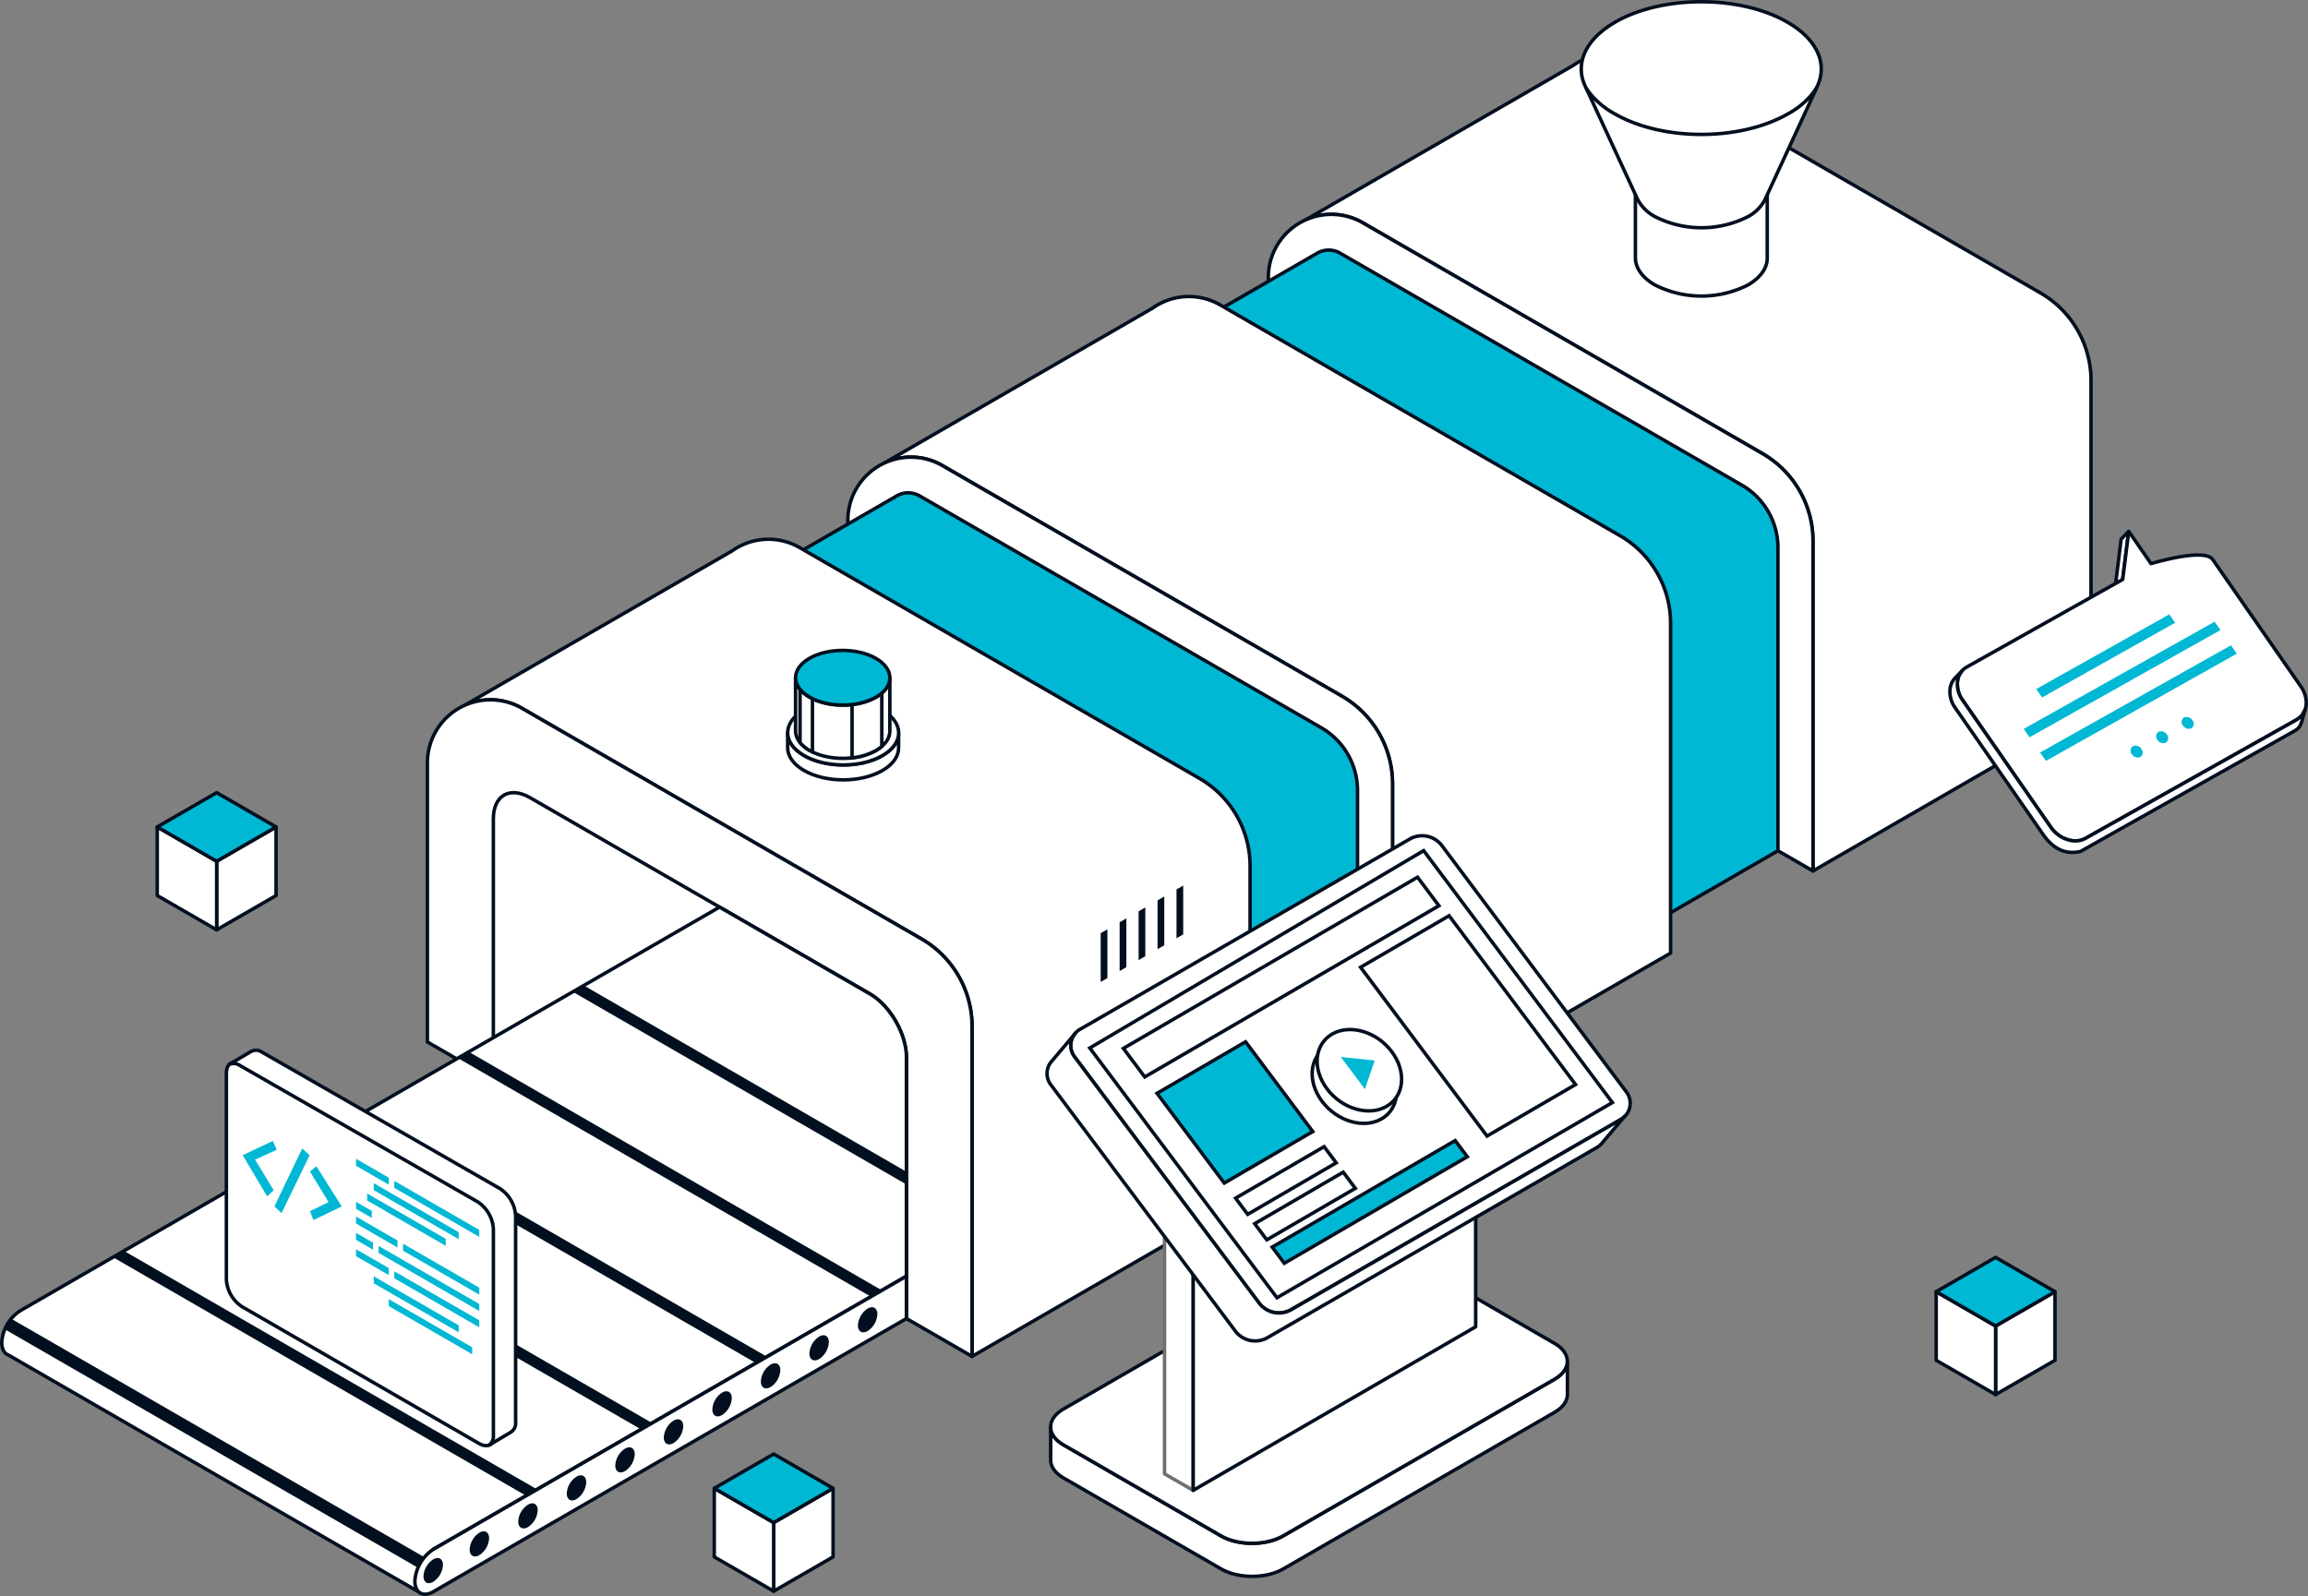 <svg xmlns="http://www.w3.org/2000/svg" xmlns:xlink="http://www.w3.org/1999/xlink" width="662.975" height="458.529" viewBox="0 0 662.975 458.529">
  <rect x="0" y="0" width="662.975" height="458.529" fill="#808080" stroke="none"/>
  <defs>
    <linearGradient id="linear-gradient" x1="0.291" y1="0.872" x2="0.644" y2="0.214" gradientUnits="objectBoundingBox">
      <stop offset="0" stop-color="#423eaf"/>
      <stop offset="0.49" stop-color="#302b8e"/>
      <stop offset="1" stop-color="#1f196f"/>
    </linearGradient>
    <linearGradient id="linear-gradient-2" x1="-0.821" y1="1.887" x2="0.957" y2="0.125" xlink:href="#linear-gradient"/>
    <linearGradient id="linear-gradient-3" x1="0.291" y1="0.872" x2="0.643" y2="0.214" xlink:href="#linear-gradient"/>
    <linearGradient id="linear-gradient-4" x1="-0.819" y1="1.886" x2="0.956" y2="0.126" xlink:href="#linear-gradient"/>
  </defs>
  <g id="qt-img2" transform="translate(0.5 -2.182)">
    <path id="Path_22274" data-name="Path 22274" d="M887.733,381.959c-2.63.434-3.394,4.677-2.075,7.342a10.166,10.166,0,0,0,2.89,1.769s8.32,3.417,10.187,3.561,6.03-.578,6.359-3.741c-.318-1.954-1.96-2.492-3.972-3.689-2.625-1.555-4.874-3.816-6.99-4.85C892.393,381.5,887.733,381.959,887.733,381.959Z" transform="translate(-464.998 -308.42)" fill="url(#linear-gradient)"/>
    <path id="Path_22275" data-name="Path 22275" d="M898.862,398.558c-1.92-.15-10.481-3.654-10.481-3.654a11.173,11.173,0,0,1-2.891-1.734,6.917,6.917,0,0,0,.353.931,10.18,10.18,0,0,0,2.891,1.769s8.32,3.417,10.187,3.561,6.03-.578,6.36-3.741a1.224,1.224,0,0,0-.047-.2C904.354,398.113,900.625,398.709,898.862,398.558Z" transform="translate(-465.195 -313.202)" fill="#121047"/>
    <path id="Path_22276" data-name="Path 22276" d="M894.6,377.18a46.619,46.619,0,0,0-5.619,2.093,2.479,2.479,0,0,1-.214,1.232l-.1.179c-.786.763-1.618,2.116.792,2.891,4.683,1.468,8.672-1.671,6.834-2.729C895.053,380.123,894.758,378.174,894.6,377.18Z" transform="translate(-466.195 -306.456)" fill="#fff"/>
    <path id="Path_22277" data-name="Path 22277" d="M900.685,383.809c-.347-.463-1.156-1.7-2.59-.676a3.5,3.5,0,0,0-1.654,3.411c.174,1.07,3.255.277,3.37.116S900.685,383.809,900.685,383.809Z" transform="translate(-469.799 -308.801)" fill="url(#linear-gradient-2)"/>
    <path id="Path_22279" data-name="Path 22279" d="M848.4,404.675c-2.636.434-3.394,4.677-2.075,7.342a10.173,10.173,0,0,0,2.89,1.769s8.314,3.417,10.187,3.561,6.024-.549,6.36-3.74c-.324-1.954-1.96-2.492-3.978-3.689-2.619-1.555-4.868-3.816-6.984-4.85C853.057,404.236,848.4,404.675,848.4,404.675Z" transform="translate(-448.406 -318.007)" fill="url(#linear-gradient-3)"/>
    <path id="Path_22280" data-name="Path 22280" d="M859.528,421.264c-1.925-.15-10.487-3.659-10.487-3.659a10.987,10.987,0,0,1-2.891-1.734,5.874,5.874,0,0,0,.352.931,10.18,10.18,0,0,0,2.891,1.769s8.313,3.417,10.187,3.561,6.024-.549,6.36-3.741a.846.846,0,0,0-.052-.2C865.021,420.819,861.286,421.414,859.528,421.264Z" transform="translate(-448.599 -322.778)" fill="#121047"/>
    <path id="Path_22281" data-name="Path 22281" d="M855.263,399.89a46.274,46.274,0,0,0-5.619,2.093,2.6,2.6,0,0,1-.214,1.237,1.738,1.738,0,0,0-.1.173c-.792.763-1.625,2.116.792,2.891,4.677,1.469,8.672-1.671,6.828-2.729C855.737,402.844,855.425,400.884,855.263,399.89Z" transform="translate(-449.6 -316.037)" fill="#fff"/>
    <path id="Path_22282" data-name="Path 22282" d="M861.351,406.517c-.347-.462-1.156-1.7-2.59-.682a3.5,3.5,0,0,0-1.659,3.417c.173,1.069,3.255.277,3.377.116S861.351,406.517,861.351,406.517Z" transform="translate(-453.203 -318.38)" fill="url(#linear-gradient-4)"/>
    <path id="Path_22290" data-name="Path 22290" d="M898.6,475.227,895.29,472.7,897.6,452.68l3.313,2.532Z" transform="translate(-469.329 -338.307)" fill="#6b67e9"/>
    <path id="Path_22291" data-name="Path 22291" d="M903.493,437.8l-3.313-2.532,1.544-13.332,3.307,2.532Z" transform="translate(-471.392 -325.339)" fill="#6b67e9"/>
    <path id="Path_22292" data-name="Path 22292" d="M845.513,466.114l-3.313-2.532L875.721,445l3.312,2.532Z" transform="translate(-446.932 -335.067)" fill="#807dfb"/>
    <path id="Path_22293" data-name="Path 22293" d="M907.043,407.064l-3.313-2.532,1.544-13.332,3.312,2.532Z" transform="translate(-472.889 -312.371)" fill="#6b67e9"/>
    <path id="Path_22294" data-name="Path 22294" d="M849.063,435.374l-3.313-2.532L879.27,414.26l3.313,2.532Z" transform="translate(-448.429 -322.099)" fill="#807dfb"/>
    <path id="Path_22295" data-name="Path 22295" d="M910.592,376.334,907.28,373.8l1.543-13.332L912.136,363Z" transform="translate(-474.387 -299.407)" fill="#6b67e9"/>
    <path id="Path_22296" data-name="Path 22296" d="M852.622,404.644l-3.312-2.532,33.515-18.581,3.312,2.532Z" transform="translate(-449.932 -309.135)" fill="#807dfb"/>
    <path id="Path_22297" data-name="Path 22297" d="M914.153,345.594l-3.313-2.532,1.538-13.332,3.313,2.532Z" transform="translate(-475.889 -286.439)" fill="#6b67e9"/>
    <path id="Path_22298" data-name="Path 22298" d="M856.173,373.9l-3.313-2.532L886.38,352.79l3.312,2.532Z" transform="translate(-451.429 -296.167)" fill="#807dfb"/>
    <path id="Path_22300" data-name="Path 22300" d="M859.723,343.168l-3.313-2.532,33.521-18.576,3.312,2.532Z" transform="translate(-452.927 -283.203)" fill="#807dfb"/>
    <path id="Path_22313" data-name="Path 22313" d="M1017.275,354.061,902.549,287.812a17.969,17.969,0,0,0-19.483.885h0L806,333.179a17.87,17.87,0,0,1,16.645.746L937.4,400.2a29.057,29.057,0,0,1,14.54,25.178v94.74L1031.809,474V379.245a29.082,29.082,0,0,0-14.537-25.185Z" transform="translate(-431.661 -267.722)" fill="#fff" stroke="#020f1e" stroke-linecap="round" stroke-linejoin="round" stroke-width="1"/>
    <path id="Path_22314" data-name="Path 22314" d="M787.82,383.268v80.188l156.45,90.329V459.022a29.058,29.058,0,0,0-14.54-25.155L814.975,367.589a18.1,18.1,0,0,0-27.155,15.679Z" transform="translate(-423.991 -301.386)" fill="#fff" stroke="#020f1e" stroke-linecap="round" stroke-linejoin="round" stroke-width="1"/>
    <path id="Path_22316" data-name="Path 22316" d="M736.45,429.877v87.582l135.7,78.349V508.775a20.812,20.812,0,0,0-10.406-18.032l-115.362-66.6a6.619,6.619,0,0,0-9.932,5.735Z" transform="translate(-402.32 -325.893)" fill="#ced3f8"/>
    <path id="Path_22317" data-name="Path 22317" d="M904.575,450.391l-115.333-66.6a6.557,6.557,0,0,0-6.747.087L742.28,407.088a6.54,6.54,0,0,1,6.562.029L864.2,473.725A20.813,20.813,0,0,1,874.6,491.757v87.027L915,555.462V468.429A20.812,20.812,0,0,0,904.575,450.391Z" transform="translate(-404.78 -308.868)" fill="#00b8d4" stroke="#020f1e" stroke-width="1"/>
    <path id="Path_22318" data-name="Path 22318" d="M808.361,474.681,693.583,408.426a17.981,17.981,0,0,0-19.483.89h0L597.08,453.793a17.922,17.922,0,0,1,16.65.746l114.755,66.255a29.088,29.088,0,0,1,14.54,25.184v94.739L822.9,594.6v-94.74a29.077,29.077,0,0,0-14.54-25.187Z" transform="translate(-343.526 -318.606)" fill="#fff" stroke="#020f1e" stroke-width="1"/>
    <path id="Path_22319" data-name="Path 22319" d="M578.91,503.9v80.182l156.45,90.311v-94.74a29.084,29.084,0,0,0-14.537-25.182l-114.758-66.24A18.107,18.107,0,0,0,578.91,503.9Z" transform="translate(-335.86 -352.283)" fill="#fff" stroke="#020f1e" stroke-width="1"/>
    <path id="Path_22321" data-name="Path 22321" d="M527.54,550.487v87.588l135.7,78.349V629.385a20.815,20.815,0,0,0-10.407-18.032l-115.362-66.6a6.62,6.62,0,0,0-9.932,5.735Z" transform="translate(-314.189 -376.773)" fill="#ced3f8"/>
    <path id="Path_22322" data-name="Path 22322" d="M695.678,571.011l-115.356-66.6a6.561,6.561,0,0,0-6.741.081L533.36,527.7a6.562,6.562,0,0,1,6.568,0l115.356,66.631a20.812,20.812,0,0,1,10.406,18.032V699.4l40.4-23.322V589.043a20.815,20.815,0,0,0-10.416-18.034Z" transform="translate(-316.645 -359.753)" fill="#00b8d4" stroke="#020f1e" stroke-width="1"/>
    <path id="Path_22323" data-name="Path 22323" d="M599.445,595.3,484.69,529.042a17.958,17.958,0,0,0-19.478.885h0L388.17,574.409a17.881,17.881,0,0,1,16.65.746l114.755,66.255a29.075,29.075,0,0,1,14.54,25.178V761.35l79.87-46.118V620.487A29.069,29.069,0,0,0,599.445,595.3Z" transform="translate(-255.395 -369.487)" fill="#fff" stroke="#020f1e" stroke-linecap="round" stroke-linejoin="round" stroke-width="1"/>
    <path id="Path_22324" data-name="Path 22324" d="M370,624.494v80.188L526.45,795.01V700.247a29.074,29.074,0,0,0-14.538-25.176l-114.74-66.256A18.107,18.107,0,0,0,370,624.494Z" transform="translate(-247.729 -403.148)" fill="#fff" stroke="#020f1e" stroke-linecap="round" stroke-linejoin="round" stroke-width="1"/>
    <path id="Path_22325" data-name="Path 22325" d="M510.9,710.307,413.31,653.95c-5.822-3.359-10.54-.636-10.54,6.082v75.042L521.421,803.6V728.559C521.421,721.841,516.727,713.66,510.9,710.307Z" transform="translate(-261.554 -422.608)" fill="#fff" stroke="#020f1e" stroke-width="1"/>
    <path id="Path_22326" data-name="Path 22326" d="M418.378,752.554c0-6.718-4.712-14.9-10.539-18.252L364.692,709.39,163.783,825.37a11.72,11.72,0,0,0-5.273,9.123c0,1.908.763,3.169,1.954,3.6l117.9,68.07,4.093-12.274,135.92-78.471Z" transform="translate(-158.51 -446.603)" fill="#fff" stroke="#020f1e" stroke-width="1"/>
    <path id="Path_22327" data-name="Path 22327" d="M369.053,971.284a11.709,11.709,0,0,0-5.273,9.117c0,3.336,2.365,4.723,5.273,3.047l135.92-78.488V892.79Z" transform="translate(-245.105 -523.972)" fill="#fff" stroke="#020f1e" stroke-linecap="round" stroke-linejoin="round" stroke-width="1"/>
    <path id="Path_22328" data-name="Path 22328" d="M368.06,985.484a6.181,6.181,0,0,1,2.8-4.845c1.538-.885,2.792-.167,2.792,1.619a6.181,6.181,0,0,1-2.792,4.833C369.314,987.988,368.06,987.294,368.06,985.484Zm13.262-7.666a6.179,6.179,0,0,1,2.792-4.839c1.544-.89,2.792-.168,2.792,1.613a6.162,6.162,0,0,1-2.792,4.839C382.583,980.321,381.322,979.6,381.322,977.818Zm13.95-8.048a6.173,6.173,0,0,1,2.793-4.838c1.543-.891,2.8-.168,2.8,1.613a6.171,6.171,0,0,1-2.8,4.839C396.527,972.262,395.273,971.551,395.273,969.77Zm13.939-8.047a6.163,6.163,0,0,1,2.8-4.839c1.538-.89,2.792-.167,2.792,1.613a6.184,6.184,0,0,1-2.792,4.839C410.461,964.226,409.212,963.5,409.212,961.723Zm13.939-8.048a6.18,6.18,0,0,1,2.8-4.839c1.538-.89,2.792-.167,2.792,1.613a6.18,6.18,0,0,1-2.792,4.839C424.405,956.178,423.151,955.456,423.151,953.675Zm13.939-8.047a6.168,6.168,0,0,1,2.8-4.839c1.543-.89,2.792-.173,2.792,1.607a6.188,6.188,0,0,1-2.793,4.845C438.344,948.125,437.09,947.4,437.09,945.628Zm13.945-8.054a6.163,6.163,0,0,1,2.793-4.839c1.544-.89,2.8-.174,2.792,1.613a6.175,6.175,0,0,1-2.792,4.84C452.283,940.083,451.034,939.361,451.034,937.574Zm13.939-8.042a6.163,6.163,0,0,1,2.8-4.839c1.538-.89,2.792-.173,2.792,1.613a6.181,6.181,0,0,1-2.792,4.834C466.222,932.035,464.973,931.312,464.973,929.532Zm13.939-8.048a6.156,6.156,0,0,1,2.8-4.839c1.543-.9,2.792-.174,2.792,1.607a6.184,6.184,0,0,1-2.792,4.845C480.184,923.988,478.912,923.265,478.912,921.484Zm13.939-8.047a6.19,6.19,0,0,1,2.8-4.845c1.544-.891,2.792-.168,2.792,1.613a6.174,6.174,0,0,1-2.792,4.839C494.106,915.934,492.851,915.217,492.851,913.437Z" transform="translate(-246.911 -530.478)" fill="#020f1e"/>
    <path id="Path_22329" data-name="Path 22329" d="M160,847.088,278.692,915.6a12.816,12.816,0,0,1,1.85-3.018L161.867,844.07A12.878,12.878,0,0,0,160,847.088Zm163.18-96.931,95.827,55.333v-3.648L326.342,748.33Zm-99.058,57.189L342.8,875.867l3.163-1.833L227.284,805.52Zm33.018-19.079,118.674,68.561L378.976,855,260.3,786.458Zm33.023-19.079,118.669,68.562,3.162-1.821L293.319,767.4ZM191.1,826.408l118.669,68.515,3.162-1.821L194.26,824.587Z" transform="translate(-159.139 -463.03)" fill="#020f1e"/>
    <path id="Path_22330" data-name="Path 22330" d="M742.2,713.8l1.925-1.11V698.66l-1.925,1.116Z" transform="translate(-404.746 -442.076)" fill="#020f1e"/>
    <path id="Path_22331" data-name="Path 22331" d="M732.78,719.236l1.931-1.116V704.1l-1.931,1.11Z" transform="translate(-400.772 -444.371)" fill="#020f1e"/>
    <path id="Path_22332" data-name="Path 22332" d="M723.36,724.676l1.931-1.116V709.54l-1.931,1.11Z" transform="translate(-396.798 -446.666)" fill="#020f1e"/>
    <path id="Path_22333" data-name="Path 22333" d="M713.94,730.116,715.871,729V714.98l-1.931,1.11Z" transform="translate(-392.824 -448.961)" fill="#020f1e"/>
    <path id="Path_22334" data-name="Path 22334" d="M704.52,735.551l1.931-1.122V720.41l-1.931,1.116Z" transform="translate(-388.85 -451.252)" fill="#020f1e"/>
    <path id="Path_22336" data-name="Path 22336" d="M975.79,379.946c-3.729-2.156-5.6-4.989-5.591-7.816V352.19c0,2.827,1.856,5.654,5.591,7.811,7.423,4.29,19.414,4.29,26.785,0,3.666-2.133,5.5-4.914,5.5-7.707v19.94c0,2.792-1.838,5.573-5.5,7.707a29.529,29.529,0,0,1-26.785.006Z" transform="translate(-500.93 -295.914)" fill="#fff" stroke="#020f1e" stroke-width="1"/>
    <path id="Path_22338" data-name="Path 22338" d="M956.995,263.417c6.733-3.772,15.561-5.657,24.383-5.657s17.644,1.886,24.377,5.657,10.1,8.719,10.1,13.666-3.369,9.888-10.1,13.66-15.554,5.663-24.377,5.663-17.651-1.892-24.383-5.663-10.094-8.719-10.094-13.66S950.263,267.195,956.995,263.417Z" transform="translate(-493.19 -255.078)" fill="#fff" stroke="#020f1e" stroke-width="1"/>
    <path id="Path_22339" data-name="Path 22339" d="M1003.881,309.867c-6.9,3.983-15.939,5.972-24.981,5.972s-18.085-1.977-24.987-5.972a23.519,23.519,0,0,1-8.013-7.134h0l14.633,31.653s.277.514.434.786a12.192,12.192,0,0,0,4.573,4.267,29.505,29.505,0,0,0,26.785,0,11.62,11.62,0,0,0,4.706-4.625c.081-.162.237-.451.237-.451L1011.9,302.71h0A23.4,23.4,0,0,1,1003.881,309.867Z" transform="translate(-490.679 -275.04)" fill="#fff" stroke="#020f1e" stroke-linecap="round" stroke-linejoin="round" stroke-width="1"/>
    <path id="Path_22347" data-name="Path 22347" d="M553.69,633.559c-3.139-1.815-4.706-4.192-4.7-6.568v-4.3c0,2.376,1.561,4.758,4.7,6.573,6.238,3.6,16.321,3.6,22.548,0,3.075-1.792,4.625-4.134,4.625-6.481v4.3c0,2.341-1.55,4.683-4.625,6.475C570.011,637.16,559.928,637.16,553.69,633.559Z" transform="translate(-323.238 -410.028)" fill="#fff" stroke="#020f1e" stroke-linecap="round" stroke-linejoin="round" stroke-width="1"/>
    <path id="Path_22348" data-name="Path 22348" d="M553.709,622.567c-6.238-3.608-6.273-9.447-.075-13.049s16.286-3.6,22.547,0,6.273,9.441.075,13.049S559.948,626.169,553.709,622.567Z" transform="translate(-323.246 -403.331)" fill="#fff" stroke="#020f1e" stroke-width="1"/>
    <path id="Path_22350" data-name="Path 22350" d="M556.915,616.258c-2.671-1.544-4-3.568-3.995-5.591v-15.3c0,2.023,1.324,4.047,3.995,5.591,5.308,3.064,13.875,3.064,19.159,0,2.613-1.527,3.925-3.516,3.932-5.51v15.3c0,1.995-1.312,3.989-3.932,5.51C570.8,619.322,562.216,619.322,556.915,616.258Z" transform="translate(-324.896 -398.502)" fill="#fff" stroke="#020f1e" stroke-linecap="round" stroke-linejoin="round" stroke-width="1"/>
    <path id="Path_22351" data-name="Path 22351" d="M558.711,603.789c-.277-.139-.578-.249-.844-.4a9.6,9.6,0,0,1-2.717-2.26v15.315a9.663,9.663,0,0,0,2.705,2.243c.266.15.578.266.856.4Z" transform="translate(-325.837 -400.932)" fill="#fff" stroke="#020f1e" stroke-width="1"/>
    <path id="Path_22352" data-name="Path 22352" d="M581,621.668a18.071,18.071,0,0,0,6.938-2.145,11.087,11.087,0,0,0,1.6-1.157V603.11a10.946,10.946,0,0,1-1.6,1.093A17.927,17.927,0,0,1,581,606.347Z" transform="translate(-336.742 -401.767)" fill="#fff" stroke="#020f1e" stroke-width="1"/>
    <path id="Path_22354" data-name="Path 22354" d="M556.931,595.228c-5.307-3.064-5.336-8.031-.063-11.094s13.875-3.065,19.16,0,5.33,8.03.063,11.094S562.222,598.315,556.931,595.228Z" transform="translate(-324.901 -392.792)" fill="#00b8d4" stroke="#020f1e" stroke-linecap="round" stroke-linejoin="round" stroke-width="1"/>
    <path id="Path_22367" data-name="Path 22367" d="M824.424,940.288l-78.008,45.031c-4.885,2.827-12.887,2.827-17.778,0l-45.309-26.2c-2.423-1.4-3.642-3.238-3.66-5.088h0v9.5h0c0,1.845,1.231,3.689,3.66,5.094L728.667,994.8c4.891,2.828,12.893,2.828,17.778,0l78.008-45.037c2.417-1.394,3.636-3.232,3.659-5.07h0V935.2h0C828.055,937.033,826.841,938.871,824.424,940.288Z" transform="translate(-378.367 -541.863)" fill="#fff" stroke="#020f1e" stroke-width="1"/>
    <path id="Path_22368" data-name="Path 22368" d="M824.418,905.554c4.885,2.821,4.885,7.44,0,10.268L746.41,960.853c-4.885,2.827-12.887,2.827-17.778,0l-45.309-26.172c-4.891-2.821-4.891-7.441,0-10.268l78.008-45.037c4.885-2.821,12.887-2.821,17.777,0Z" transform="translate(-378.361 -517.421)" fill="#fff" stroke="#020f1e" stroke-width="1"/>
    <path id="Path_22370" data-name="Path 22370" d="M736.25,864.43l8.233,4.753v73.175L736.25,937.6Z" transform="translate(-402.236 -512.008)" fill="#fff" stroke="#707070" stroke-linecap="round" stroke-linejoin="round" stroke-width="1"/>
    <path id="Path_22371" data-name="Path 22371" d="M750.49,808.327l81.142-47v90.53l-81.142,47Z" transform="translate(-408.243 -468.514)" fill="#fff" stroke="#020f1e" stroke-linecap="round" stroke-linejoin="round" stroke-width="1"/>
    <path id="Path_22372" data-name="Path 22372" d="M796.172,676.653a7.134,7.134,0,0,0-9.024-1.85l-94.729,54.669a5.336,5.336,0,0,0-1.642,8.007l53.027,70.8a7.134,7.134,0,0,0,9.025,1.85l94.728-54.646a5.353,5.353,0,0,0,1.642-8.013Z" transform="translate(-382.566 -431.644)" fill="#fff" stroke="#020f1e" stroke-linecap="round" stroke-linejoin="round" stroke-width="1"/>
    <path id="Path_22373" data-name="Path 22373" d="M747.9,851.583a7.134,7.134,0,0,1-9.025-1.85l-53.056-70.8a5.325,5.325,0,0,1,.162-6.8l-6.712,7.932h0a5.314,5.314,0,0,0-.254,6.9l53.027,70.8a7.128,7.128,0,0,0,9.025,1.85l94.711-54.686a5.782,5.782,0,0,0,1.734-1.549h0l6.36-7.516a5.961,5.961,0,0,1-1.272,1.052Z" transform="translate(-377.605 -473.07)" fill="#fff" stroke="#020f1e" stroke-linecap="round" stroke-linejoin="round" stroke-width="1"/>
    <path id="Path_22374" data-name="Path 22374" d="M752.876,809.775,699.11,738.022l95.907-56.692L849.224,753.7Z" transform="translate(-386.568 -434.765)" fill="#fff" stroke="#020f1e" stroke-width="1"/>
    <path id="Path_22375" data-name="Path 22375" d="M813.936,777.709c-5.139,2.943-5.822,10-1.52,15.737s11.956,8.007,17.09,5.065,5.816-9.985,1.515-15.731S819.071,774.767,813.936,777.709Z" transform="translate(-433.174 -474.88)" fill="#fff" stroke="#020f1e" stroke-linecap="round" stroke-linejoin="round" stroke-width="1"/>
    <path id="Path_22376" data-name="Path 22376" d="M816.408,771.51c-5.14,2.943-5.816,9.99-1.52,15.731s11.956,8.013,17.1,5.07,5.816-9.99,1.515-15.731S821.542,768.567,816.408,771.51Z" transform="translate(-434.219 -472.266)" fill="#fff" stroke="#020f1e" stroke-width="1"/>
    <path id="Path_22377" data-name="Path 22377" d="M823.83,783.85l6.92,9.244,2.81-8.216-9.73-1.029Z" transform="translate(-439.183 -478.015)" fill="#00b8d4"/>
    <path id="Path_22378" data-name="Path 22378" d="M806.44,702.724l-84.5,49.182-6.145-8.2,84.5-49.182Z" transform="translate(-393.609 -440.329)" fill="#fff" stroke="#020f1e" stroke-width="1"/>
    <path id="Path_22379" data-name="Path 22379" d="M777.266,802.1,751.84,816.9,732.53,791.12l25.432-14.8Z" transform="translate(-400.667 -474.838)" fill="#00b8d4" stroke="#020f1e" stroke-width="1"/>
    <path id="Path_22380" data-name="Path 22380" d="M895.411,762.164l-25.433,14.8L833.66,728.47l25.432-14.8Z" transform="translate(-443.33 -448.408)" fill="#fff" stroke="#020f1e" stroke-width="1"/>
    <path id="Path_22381" data-name="Path 22381" d="M800.457,833.063l-25.432,14.8-3.475-4.643,25.427-14.8Z" transform="translate(-417.128 -496.817)" fill="#fff" stroke="#020f1e" stroke-width="1"/>
    <path id="Path_22382" data-name="Path 22382" d="M809.947,845.742l-25.427,14.8-3.48-4.643,25.433-14.8Z" transform="translate(-421.131 -502.166)" fill="#fff" stroke="#020f1e" stroke-width="1"/>
    <path id="Path_22383" data-name="Path 22383" d="M845.779,830.042l-52.559,30.6-3.48-4.643L842.3,825.4Z" transform="translate(-424.801 -495.543)" fill="#00b8d4" stroke="#020f1e" stroke-width="1"/>
    <g id="Group_10894" data-name="Group 10894">
      <path id="Path_22402" data-name="Path 22402" d="M638.05,314.66l17.066-9.851V285.1l-17.066,9.851Z" transform="translate(-576.316 -45.345)" fill="#fff" stroke="#020f1e" stroke-linecap="round" stroke-linejoin="round" stroke-width="1"/>
      <path id="Path_22403" data-name="Path 22403" d="M625.6,314.66l-17.066-9.851V285.1l17.066,9.851Z" transform="translate(-563.863 -45.345)" fill="#fff" stroke="#020f1e" stroke-linecap="round" stroke-linejoin="round" stroke-width="1"/>
      <path id="Path_22404" data-name="Path 22404" d="M625.6,287.763l-17.066-9.851L625.6,268.06l17.067,9.852Z" transform="translate(-563.863 -38.157)" fill="#00b8d4" stroke="#020f1e" stroke-linecap="round" stroke-linejoin="round" stroke-width="1"/>
    </g>
    <path id="Path_22436" data-name="Path 22436" d="M1210.723,536.54l-2.134,2.185,1.717-13.8,2.133-2.185Z" transform="translate(-601.498 -367.862)" fill="#fff" stroke="#020f1e" stroke-linecap="round" stroke-linejoin="round" stroke-width="1"/>
    <path id="Path_22437" data-name="Path 22437" d="M1203.522,530.778l25.34,36.515c2.416,3.469,1.884,7.747-1.185,9.47l-60.7,34.11c-3.07,1.734-7.556.283-9.978-3.2l-25.34-36.515a7.84,7.84,0,0,1-1.457-5.446,5.277,5.277,0,0,1,2.642-4.047l44.817-25.178,1.734-13.794,6.405,9.25S1201.106,527.292,1203.522,530.778Z" transform="translate(-568.408 -367.841)" fill="#fff" stroke="#020f1e" stroke-linecap="round" stroke-linejoin="round" stroke-width="1"/>
    <path id="Path_22438" data-name="Path 22438" d="M1226.121,605.872l-60.7,34.11c-3.07,1.734-7.556.283-9.979-3.2l-25.34-36.515a7.84,7.84,0,0,1-1.456-5.446,5.476,5.476,0,0,1,1.474-3.128l-2.133,2.185a5.477,5.477,0,0,0-1.475,3.128,7.841,7.841,0,0,0,1.457,5.446l25.34,36.515c2.422,3.469,5.876,5.927,10.709,4.761L1225.5,609.09c2.025-1.154,1.9-2.474,3.019-6.163l-.922,1.849Z" transform="translate(-566.852 -396.95)" fill="#fff" stroke="#020f1e" stroke-width="1"/>
    <g id="Group_7159" data-name="Group 7159" transform="translate(64.526 306.51)">
      <path id="Path_4117" data-name="Path 4117" d="M590.821,536.68a10.01,10.01,0,0,0-4.512-7.814l-68.069-39.3c-2.481-1.433-4.512-.26-4.512,2.6v59.251a10.009,10.009,0,0,0,4.512,7.814l68.069,39.3c2.481,1.433,4.512.26,4.512-2.6Z" transform="translate(-513.728 -488.156)" fill="#fff" stroke="#020f1e" stroke-linecap="round" stroke-linejoin="round" stroke-width="1"/>
      <path id="Path_4118" data-name="Path 4118" d="M590.642,596.677V537.431a10.01,10.01,0,0,0-4.512-7.815L517.9,490.487a3.181,3.181,0,0,0-3.156-.324l6.272-3.734,0,0a3.1,3.1,0,0,1,3.27.252l68.231,39.13a10.01,10.01,0,0,1,4.511,7.815v59.245a3.084,3.084,0,0,1-1.445,2.97l-6.161,3.67A3.233,3.233,0,0,0,590.642,596.677Z" transform="translate(-513.942 -488.673)" fill="#fff" stroke="#020f1e" stroke-linecap="round" stroke-linejoin="round" stroke-width="1"/>
      <path id="Path_8003" data-name="Path 8003" d="M566.46,588.26l-2.136-1.949-7.991,16.659,2.059,1.909Zm1.08,18.623,8.14-3.914-7.271-11.555-1.854,1.531,5.355,8.782-5.355,2.6Zm-13.275-6.789,1.874-1.781-5.355-8.784,6.211-2.836-1.1-2.554-8.653,4.121Z" transform="translate(-542.542 -560.699)" fill="#00b8d4"/>
      <g id="Group_551" data-name="Group 551" transform="translate(37.249 28.579)">
        <path id="Path_7939" data-name="Path 7939" d="M677.285,609.552l-9.407-5.431v-2.005l9.407,5.431Z" transform="translate(-667.878 -602.115)" fill="#00b8d4"/>
        <path id="Path_7940" data-name="Path 7940" d="M672.413,655.3l-4.534-2.619v2.006l4.534,2.618Z" transform="translate(-667.878 -640.313)" fill="#00b8d4"/>
        <path id="Path_7941" data-name="Path 7941" d="M737.257,644.177l-24.4-14.085v-2.005l24.4,14.085Z" transform="translate(-701.861 -621.735)" fill="#00b8d4"/>
        <path id="Path_7942" data-name="Path 7942" d="M713.087,646.849l-24.4-14.085v-2.005l24.4,14.085Z" transform="translate(-683.601 -623.754)" fill="#00b8d4"/>
        <path id="Path_7943" data-name="Path 7943" d="M703.477,657.927,680.9,644.891v-2.005l22.578,13.035Z" transform="translate(-677.715 -632.917)" fill="#00b8d4"/>
        <path id="Path_7944" data-name="Path 7944" d="M679.79,678.87l-11.911-6.877v-2.005l11.911,6.877Z" transform="translate(-667.878 -653.391)" fill="#00b8d4"/>
        <path id="Path_7945" data-name="Path 7945" d="M744.994,716.516,723.1,703.876v-2.005l21.892,12.639Z" transform="translate(-709.598 -677.478)" fill="#00b8d4"/>
        <path id="Path_7946" data-name="Path 7946" d="M672.759,694l-4.88-2.818v-2.006l4.88,2.818Zm30.515,17.618-28.923-16.7v-2.005l28.923,16.7ZM677.285,701.3l-9.407-5.431v-2.005l9.407,5.432Z" transform="translate(-667.878 -667.886)" fill="#00b8d4"/>
        <path id="Path_7947" data-name="Path 7947" d="M737.257,750.423l-24.4-14.085v-2.006l24.4,14.086Z" transform="translate(-701.861 -702.002)" fill="#00b8d4"/>
        <path id="Path_7948" data-name="Path 7948" d="M713.087,756.288,688.69,742.2V740.2l24.4,14.085Z" transform="translate(-683.601 -706.433)" fill="#00b8d4"/>
        <path id="Path_7949" data-name="Path 7949" d="M730.312,782.859,706.35,769.024v-2.005l23.962,13.835Z" transform="translate(-696.943 -726.696)" fill="#00b8d4"/>
      </g>
    </g>
    <g id="Group_10895" data-name="Group 10895" transform="translate(160 190)">
      <path id="Path_22402-2" data-name="Path 22402" d="M638.05,314.66l17.066-9.851V285.1l-17.066,9.851Z" transform="translate(-576.316 -45.345)" fill="#fff" stroke="#020f1e" stroke-linecap="round" stroke-linejoin="round" stroke-width="1"/>
      <path id="Path_22403-2" data-name="Path 22403" d="M625.6,314.66l-17.066-9.851V285.1l17.066,9.851Z" transform="translate(-563.863 -45.345)" fill="#fff" stroke="#020f1e" stroke-linecap="round" stroke-linejoin="round" stroke-width="1"/>
      <path id="Path_22404-2" data-name="Path 22404" d="M625.6,287.763l-17.066-9.851L625.6,268.06l17.067,9.852Z" transform="translate(-563.863 -38.157)" fill="#00b8d4" stroke="#020f1e" stroke-linecap="round" stroke-linejoin="round" stroke-width="1"/>
    </g>
    <g id="Group_10896" data-name="Group 10896" transform="translate(511 133.515)">
      <path id="Path_22402-3" data-name="Path 22402" d="M638.05,314.66l17.066-9.851V285.1l-17.066,9.851Z" transform="translate(-576.316 -45.345)" fill="#fff" stroke="#020f1e" stroke-linecap="round" stroke-linejoin="round" stroke-width="1"/>
      <path id="Path_22403-3" data-name="Path 22403" d="M625.6,314.66l-17.066-9.851V285.1l17.066,9.851Z" transform="translate(-563.863 -45.345)" fill="#fff" stroke="#020f1e" stroke-linecap="round" stroke-linejoin="round" stroke-width="1"/>
      <path id="Path_22404-3" data-name="Path 22404" d="M625.6,287.763l-17.066-9.851L625.6,268.06l17.067,9.852Z" transform="translate(-563.863 -38.157)" fill="#00b8d4" stroke="#020f1e" stroke-linecap="round" stroke-linejoin="round" stroke-width="1"/>
    </g>
    <path id="Path_46316" data-name="Path 46316" d="M1217.972,567.55l1.671,2.411-54.837,30.8-1.677-2.411Z" transform="translate(-582.32 -386.766)" fill="#00b8d4"/>
    <path id="Path_46317" data-name="Path 46317" d="M1226.112,579.28l1.671,2.411-54.837,30.8-1.676-2.411Z" transform="translate(-585.754 -391.714)" fill="#00b8d4"/>
    <path id="Path_46318" data-name="Path 46318" d="M1207.585,563.9l1.677,2.417-38.215,21.46-1.677-2.417Z" transform="translate(-584.953 -385.226)" fill="#00b8d4"/>
    <path id="Path_46422" data-name="Path 46422" d="M1231.564,615.065a1.954,1.954,0,0,1,2.434.775,1.568,1.568,0,0,1-.289,2.313,1.971,1.971,0,0,1-2.434-.786A1.552,1.552,0,0,1,1231.564,615.065Zm-7.331,4.117a1.942,1.942,0,0,1,2.428.78,1.569,1.569,0,0,1-.283,2.313,1.966,1.966,0,0,1-2.44-.786A1.553,1.553,0,0,1,1224.233,619.181ZM1216.9,623.3a1.948,1.948,0,0,1,2.428.775,1.565,1.565,0,0,1-.283,2.313,1.954,1.954,0,0,1-2.434-.781A1.55,1.55,0,0,1,1216.9,623.3Z" transform="translate(-604.723 -406.744)" fill="#00b8d4"/>
  </g>
</svg>
